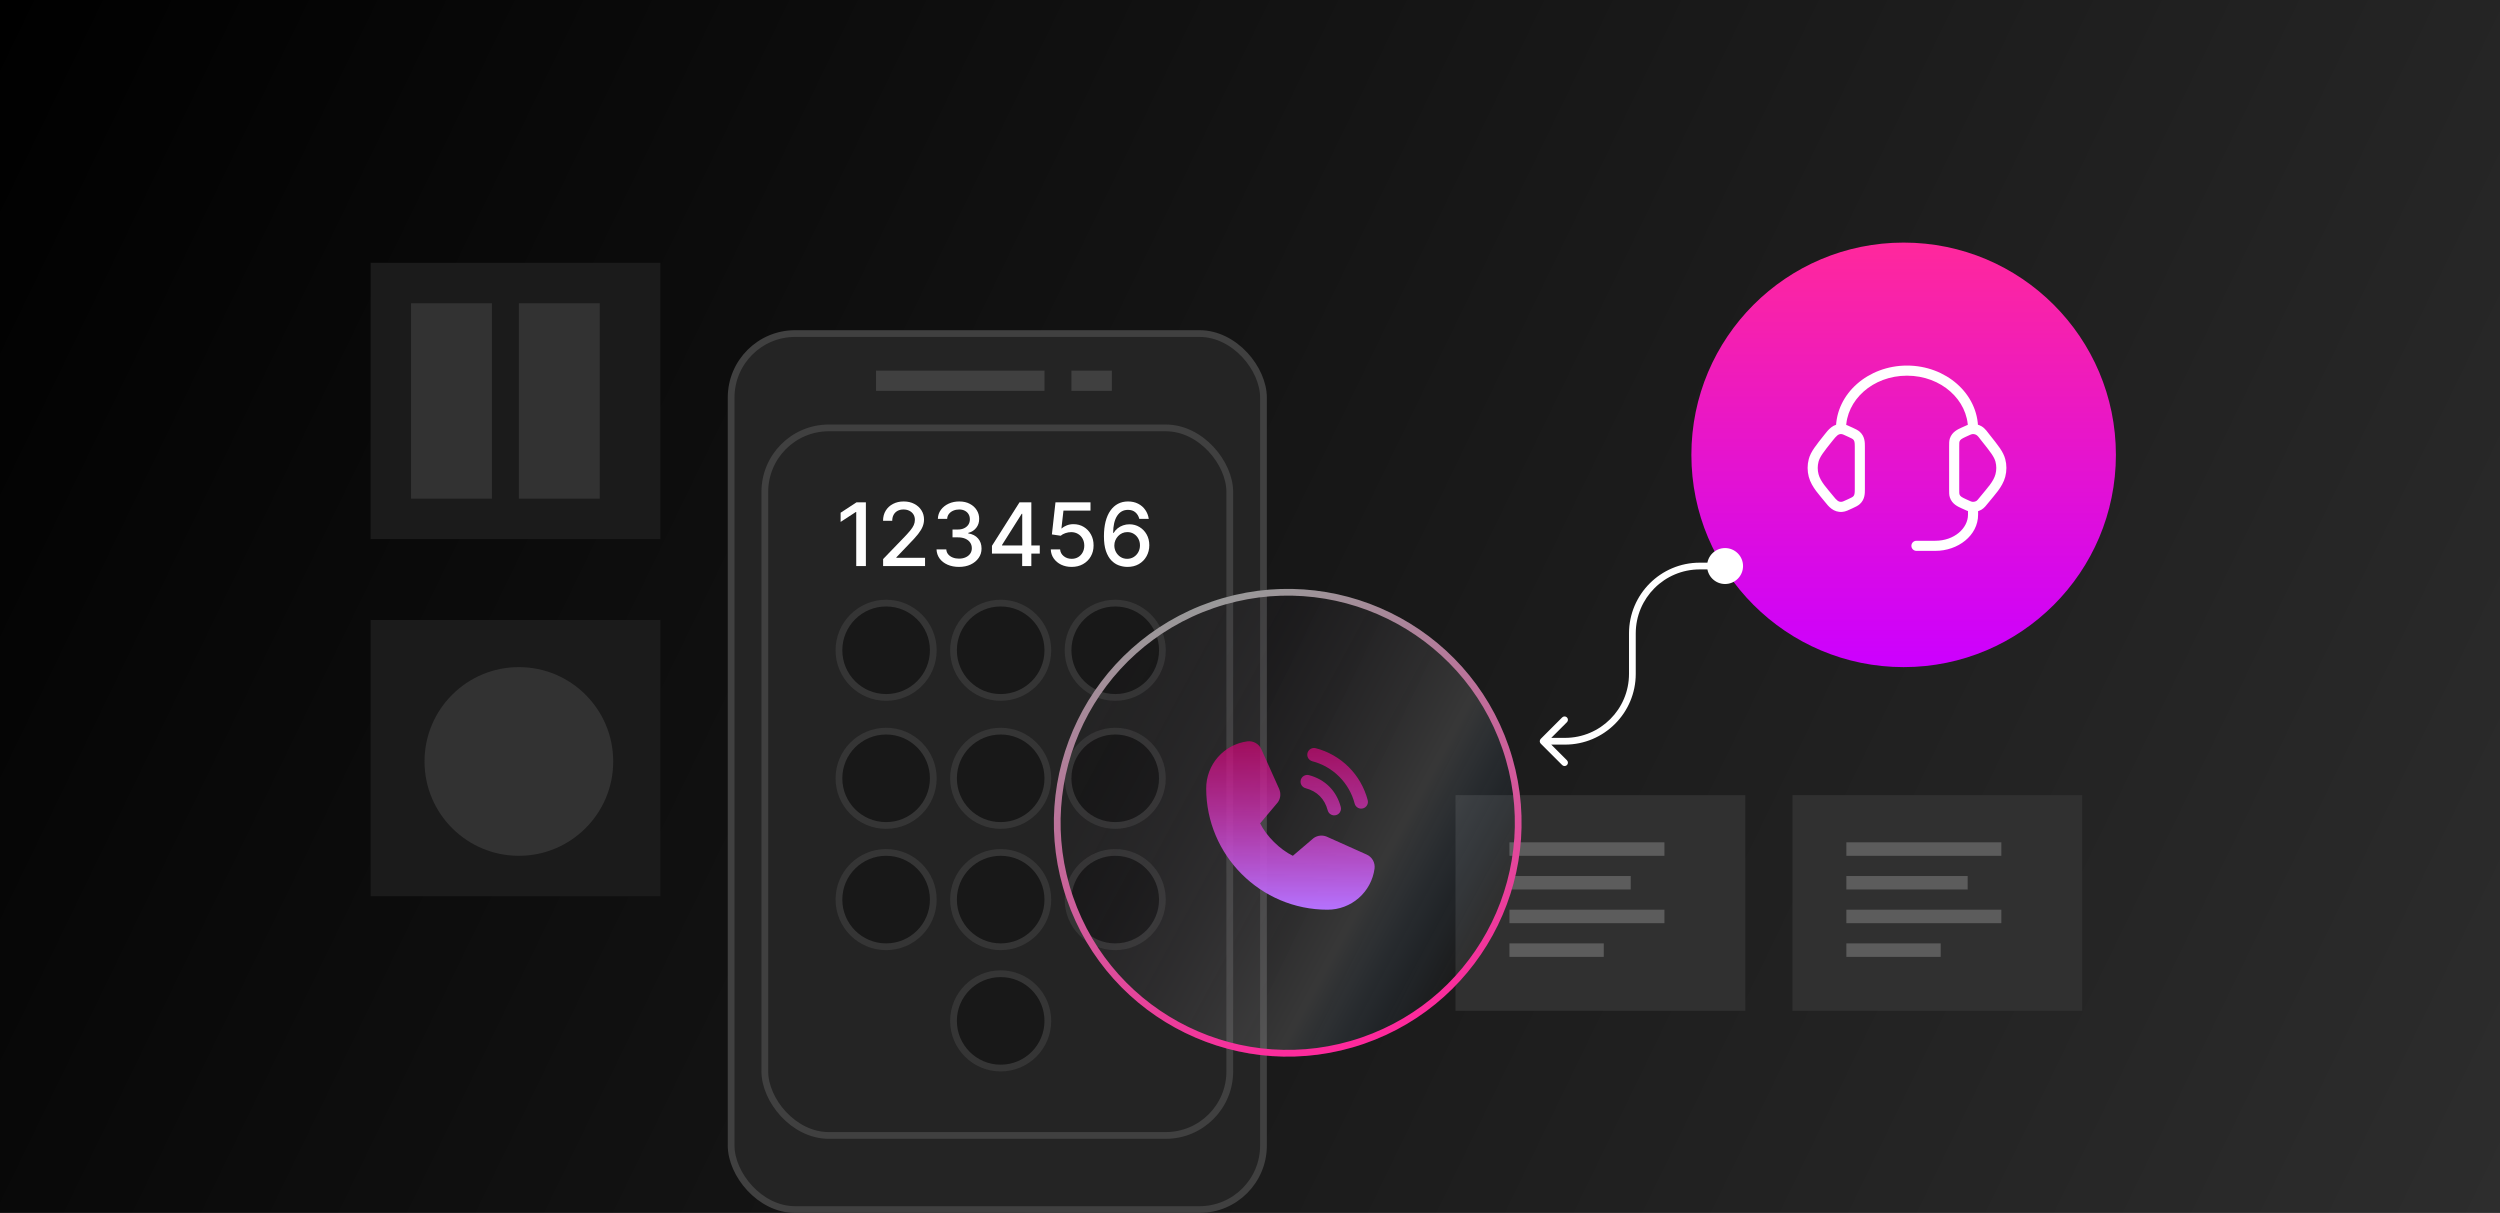 <svg width="371" height="180" viewBox="0 0 371 180" fill="none" xmlns="http://www.w3.org/2000/svg">
<rect width="371" height="180" fill="url(#paint0_linear_13_2020)"/>
<rect x="216" y="118" width="43" height="32" fill="#303030"/>
<path d="M224 125H247V127H224V125Z" fill="#5C5C5C"/>
<path d="M224 130H242V132H224V130Z" fill="#5C5C5C"/>
<path d="M224 135H247V137H224V135Z" fill="#5C5C5C"/>
<path d="M224 140H238V142H224V140Z" fill="#5C5C5C"/>
<rect x="266" y="118" width="43" height="32" fill="#303030"/>
<path d="M274 125H297V127H274V125Z" fill="#5C5C5C"/>
<path d="M274 130H292V132H274V130Z" fill="#5C5C5C"/>
<path d="M274 135H297V137H274V135Z" fill="#5C5C5C"/>
<path d="M274 140H288V142H274V140Z" fill="#5C5C5C"/>
<rect x="55" y="39" width="43" height="41" fill="#1B1B1B"/>
<rect x="61" y="45" width="12" height="29" fill="#323232"/>
<rect x="77" y="45" width="12" height="29" fill="#323232"/>
<g filter="url(#filter0_b_13_2020)">
<ellipse cx="282.5" cy="67.5" rx="31.5" ry="31.5" transform="rotate(-180 282.5 67.5)" fill="url(#paint1_linear_13_2020)"/>
</g>
<path d="M258.667 84C258.667 85.473 257.473 86.667 256 86.667C254.527 86.667 253.333 85.473 253.333 84C253.333 82.527 254.527 81.333 256 81.333C257.473 81.333 258.667 82.527 258.667 84ZM228.646 110.354C228.451 110.158 228.451 109.842 228.646 109.646L231.828 106.464C232.024 106.269 232.34 106.269 232.536 106.464C232.731 106.66 232.731 106.976 232.536 107.172L229.707 110L232.536 112.828C232.731 113.024 232.731 113.34 232.536 113.536C232.34 113.731 232.024 113.731 231.828 113.536L228.646 110.354ZM256 84.5H252.245V83.5H256V84.5ZM242.745 94V100H241.745V94H242.745ZM232.245 110.5H229V109.5H232.245V110.5ZM242.745 100C242.745 105.799 238.044 110.5 232.245 110.5V109.5C237.492 109.5 241.745 105.247 241.745 100H242.745ZM252.245 84.5C246.999 84.5 242.745 88.753 242.745 94H241.745C241.745 88.201 246.446 83.5 252.245 83.5V84.5Z" fill="white"/>
<rect x="55" y="92" width="43" height="41" fill="#1B1B1B"/>
<circle cx="77" cy="113" r="14" fill="#323232"/>
<rect x="108.5" y="49.5" width="79" height="130" rx="9.5" fill="#242424" stroke="#404040"/>
<rect x="113.5" y="63.5" width="69" height="105" rx="9.5" fill="#242424" stroke="#404040"/>
<path d="M167.274 84.129C166.852 84.123 166.437 84.046 166.027 83.898C165.621 83.751 165.252 83.504 164.919 83.16C164.587 82.815 164.321 82.352 164.121 81.77C163.924 81.189 163.825 80.462 163.825 79.591C163.825 78.766 163.907 78.034 164.07 77.394C164.236 76.754 164.475 76.213 164.785 75.773C165.096 75.33 165.472 74.993 165.912 74.762C166.352 74.531 166.846 74.416 167.394 74.416C167.957 74.416 168.457 74.527 168.894 74.749C169.331 74.97 169.685 75.276 169.956 75.667C170.23 76.058 170.404 76.503 170.478 77.001H169.07C168.974 76.607 168.785 76.286 168.502 76.037C168.219 75.787 167.849 75.663 167.394 75.663C166.701 75.663 166.161 75.964 165.773 76.567C165.389 77.171 165.195 78.009 165.192 79.083H165.261C165.424 78.816 165.624 78.588 165.861 78.4C166.101 78.209 166.369 78.063 166.664 77.962C166.963 77.857 167.277 77.805 167.606 77.805C168.154 77.805 168.649 77.939 169.093 78.206C169.539 78.471 169.894 78.837 170.159 79.305C170.424 79.773 170.556 80.308 170.556 80.912C170.556 81.515 170.419 82.061 170.145 82.55C169.874 83.04 169.493 83.427 169 83.714C168.508 83.997 167.932 84.135 167.274 84.129ZM167.269 82.929C167.632 82.929 167.957 82.84 168.243 82.661C168.529 82.483 168.756 82.243 168.922 81.941C169.088 81.639 169.171 81.302 169.171 80.93C169.171 80.567 169.09 80.236 168.926 79.937C168.766 79.639 168.545 79.402 168.262 79.227C167.982 79.051 167.661 78.963 167.301 78.963C167.027 78.963 166.774 79.016 166.54 79.12C166.309 79.225 166.106 79.37 165.93 79.554C165.755 79.739 165.616 79.951 165.515 80.191C165.416 80.428 165.367 80.679 165.367 80.944C165.367 81.298 165.449 81.626 165.612 81.927C165.778 82.229 166.004 82.472 166.29 82.656C166.58 82.838 166.906 82.929 167.269 82.929Z" fill="white"/>
<path d="M159.032 84.129C158.454 84.129 157.934 84.018 157.472 83.797C157.013 83.572 156.647 83.264 156.373 82.874C156.099 82.483 155.953 82.036 155.935 81.535H157.32C157.353 81.941 157.533 82.275 157.86 82.537C158.186 82.798 158.577 82.929 159.032 82.929C159.395 82.929 159.717 82.846 159.997 82.68C160.28 82.51 160.502 82.278 160.662 81.983C160.825 81.687 160.907 81.35 160.907 80.972C160.907 80.587 160.823 80.244 160.657 79.942C160.491 79.641 160.262 79.403 159.969 79.231C159.68 79.059 159.348 78.971 158.972 78.968C158.686 78.968 158.398 79.017 158.109 79.116C157.82 79.214 157.586 79.344 157.407 79.504L156.101 79.31L156.632 74.545H161.83V75.769H157.818L157.518 78.414H157.573C157.758 78.236 158.003 78.086 158.307 77.966C158.615 77.846 158.945 77.786 159.295 77.786C159.871 77.786 160.383 77.923 160.833 78.197C161.285 78.471 161.641 78.845 161.899 79.319C162.161 79.79 162.29 80.331 162.287 80.944C162.29 81.556 162.151 82.103 161.871 82.583C161.594 83.063 161.21 83.441 160.717 83.718C160.228 83.992 159.666 84.129 159.032 84.129Z" fill="white"/>
<path d="M147.207 82.153V80.999L151.293 74.545H152.202V76.244H151.625L148.703 80.87V80.944H154.303V82.153H147.207ZM151.69 84V81.802L151.699 81.276V74.545H153.051V84H151.69Z" fill="white"/>
<path d="M142.318 84.129C141.684 84.129 141.118 84.02 140.619 83.801C140.124 83.583 139.731 83.28 139.442 82.892C139.156 82.501 139.002 82.049 138.98 81.535H140.43C140.449 81.815 140.542 82.058 140.712 82.264C140.884 82.467 141.109 82.624 141.386 82.735C141.663 82.846 141.97 82.901 142.309 82.901C142.681 82.901 143.011 82.837 143.297 82.707C143.586 82.578 143.812 82.398 143.975 82.167C144.139 81.933 144.22 81.664 144.22 81.359C144.22 81.042 144.139 80.764 143.975 80.524C143.815 80.281 143.58 80.09 143.269 79.951C142.961 79.813 142.589 79.744 142.152 79.744H141.353V78.58H142.152C142.503 78.58 142.811 78.517 143.075 78.391C143.343 78.265 143.552 78.089 143.703 77.865C143.854 77.637 143.929 77.371 143.929 77.066C143.929 76.774 143.863 76.52 143.731 76.304C143.602 76.086 143.417 75.915 143.177 75.792C142.94 75.669 142.66 75.607 142.337 75.607C142.029 75.607 141.741 75.664 141.473 75.778C141.209 75.889 140.993 76.049 140.827 76.258C140.661 76.464 140.572 76.712 140.559 77.001H139.179C139.194 76.49 139.345 76.041 139.631 75.653C139.921 75.266 140.302 74.962 140.776 74.744C141.25 74.525 141.777 74.416 142.355 74.416C142.961 74.416 143.485 74.535 143.925 74.772C144.368 75.005 144.71 75.318 144.95 75.709C145.193 76.1 145.313 76.527 145.31 76.992C145.313 77.522 145.165 77.971 144.866 78.34C144.571 78.71 144.177 78.957 143.685 79.083V79.157C144.313 79.253 144.799 79.502 145.143 79.905C145.491 80.308 145.664 80.808 145.661 81.406C145.664 81.926 145.519 82.392 145.227 82.804C144.937 83.217 144.542 83.541 144.04 83.778C143.538 84.012 142.964 84.129 142.318 84.129Z" fill="white"/>
<path d="M131.054 84V82.966L134.253 79.651C134.595 79.291 134.877 78.976 135.098 78.705C135.323 78.431 135.491 78.171 135.601 77.925C135.712 77.678 135.768 77.417 135.768 77.14C135.768 76.826 135.694 76.555 135.546 76.327C135.398 76.097 135.197 75.92 134.941 75.796C134.686 75.67 134.398 75.607 134.078 75.607C133.739 75.607 133.444 75.676 133.192 75.815C132.939 75.953 132.745 76.149 132.61 76.401C132.474 76.654 132.407 76.949 132.407 77.288H131.045C131.045 76.712 131.177 76.209 131.442 75.778C131.707 75.347 132.07 75.013 132.531 74.776C132.993 74.536 133.518 74.416 134.106 74.416C134.7 74.416 135.223 74.535 135.675 74.772C136.131 75.005 136.486 75.326 136.742 75.732C136.997 76.135 137.125 76.591 137.125 77.098C137.125 77.449 137.059 77.792 136.926 78.128C136.797 78.463 136.571 78.837 136.248 79.25C135.925 79.659 135.475 80.156 134.9 80.741L133.021 82.707V82.777H137.277V84H131.054Z" fill="white"/>
<path d="M128.497 74.545V84H127.066V75.977H127.01L124.748 77.454V76.087L127.107 74.545H128.497Z" fill="white"/>
<rect x="130" y="55" width="25" height="3" fill="#404040"/>
<rect x="159" y="55" width="6" height="3" fill="#404040"/>
<circle cx="131.5" cy="96.5" r="7" fill="#181818" stroke="#353535"/>
<circle cx="131.5" cy="115.5" r="7" fill="#181818" stroke="#353535"/>
<circle cx="131.5" cy="133.5" r="7" fill="#181818" stroke="#353535"/>
<circle cx="148.5" cy="96.5" r="7" fill="#181818" stroke="#353535"/>
<circle cx="148.5" cy="115.5" r="7" fill="#181818" stroke="#353535"/>
<circle cx="148.5" cy="133.5" r="7" fill="#181818" stroke="#353535"/>
<circle cx="148.5" cy="151.5" r="7" fill="#181818" stroke="#353535"/>
<circle cx="165.5" cy="96.5" r="7" fill="#181818" stroke="#353535"/>
<circle cx="165.5" cy="115.5" r="7" fill="#181818" stroke="#353535"/>
<circle cx="165.5" cy="133.5" r="7" fill="#181818" stroke="#353535"/>
<g filter="url(#filter1_b_13_2020)">
<ellipse cx="191.098" cy="122.098" rx="34.697" ry="34.697" transform="rotate(161.016 191.098 122.098)" fill="url(#paint2_linear_13_2020)"/>
<path d="M158.76 133.222C152.616 115.363 162.114 95.904 179.973 89.76C197.833 83.616 217.291 93.113 223.435 110.973C229.579 128.832 220.082 148.291 202.222 154.435C184.363 160.579 164.904 151.082 158.76 133.222Z" stroke="url(#paint3_linear_13_2020)"/>
</g>
<path d="M194.034 111.741C194.068 111.614 194.126 111.495 194.206 111.391C194.286 111.287 194.386 111.199 194.5 111.134C194.614 111.068 194.739 111.025 194.869 111.008C195 110.991 195.132 111 195.259 111.034C197.113 111.517 198.804 112.486 200.159 113.841C201.514 115.196 202.483 116.887 202.966 118.741C203 118.868 203.009 119 202.992 119.131C202.975 119.261 202.932 119.387 202.866 119.5C202.801 119.614 202.713 119.714 202.609 119.794C202.505 119.874 202.386 119.932 202.259 119.966C202.174 119.988 202.088 120 202 120C201.78 120 201.566 119.927 201.391 119.793C201.216 119.659 201.091 119.471 201.034 119.259C200.64 117.745 199.849 116.364 198.743 115.258C197.637 114.152 196.256 113.361 194.743 112.966C194.616 112.932 194.496 112.874 194.392 112.794C194.288 112.714 194.2 112.614 194.134 112.501C194.068 112.387 194.026 112.261 194.008 112.131C193.991 112.001 194 111.868 194.034 111.741ZM193.743 116.966C195.466 117.426 196.574 118.535 197.034 120.259C197.091 120.471 197.216 120.659 197.391 120.793C197.566 120.927 197.78 121 198 121C198.087 121 198.174 120.988 198.259 120.966C198.386 120.932 198.505 120.874 198.609 120.794C198.713 120.714 198.801 120.614 198.866 120.5C198.932 120.387 198.975 120.261 198.992 120.131C199.009 120 199 119.868 198.966 119.741C198.326 117.346 196.654 115.674 194.259 115.034C194.003 114.965 193.73 115.001 193.5 115.134C193.27 115.267 193.103 115.486 193.034 115.742C192.966 115.998 193.002 116.271 193.135 116.501C193.268 116.73 193.486 116.898 193.743 116.966ZM202.796 126.808L196.908 124.169L196.891 124.161C196.586 124.03 196.252 123.978 195.921 124.009C195.59 124.039 195.272 124.152 194.995 124.336C194.963 124.358 194.931 124.381 194.901 124.406L191.859 127C189.931 126.064 187.941 124.089 187.005 122.186L189.603 119.097C189.628 119.066 189.651 119.035 189.674 119.001C189.854 118.725 189.964 118.409 189.993 118.081C190.021 117.752 189.969 117.422 189.839 117.119V117.104L187.193 111.205C187.021 110.809 186.726 110.479 186.352 110.265C185.977 110.05 185.543 109.963 185.115 110.015C183.421 110.238 181.867 111.07 180.741 112.355C179.616 113.64 178.997 115.292 179 117C179 126.925 187.075 135 197 135C198.709 135.003 200.36 134.384 201.645 133.259C202.93 132.134 203.762 130.579 203.985 128.885C204.038 128.457 203.95 128.023 203.736 127.649C203.522 127.274 203.192 126.979 202.796 126.808Z" fill="url(#paint4_linear_13_2020)"/>
<path d="M290.073 65.302L289.36 65.068L289.36 65.069L290.073 65.302ZM291.402 64.142L291.083 63.463L291.083 63.463L291.402 64.142ZM292.656 63.673L292.593 62.925L292.593 62.925L292.656 63.673ZM293.665 63.897L293.289 64.546L293.289 64.546L293.665 63.897ZM294.631 64.928L295.217 64.46L295.217 64.46L294.631 64.928ZM296.854 68.323L296.129 68.515L296.129 68.515L296.854 68.323ZM296.854 70.566L296.129 70.374L296.129 70.374L296.854 70.566ZM294.564 74.046L293.978 73.578V73.578L294.564 74.046ZM293.665 74.992L294.041 75.641L294.041 75.641L293.665 74.992ZM292.656 75.216L292.593 75.964L292.593 75.964L292.656 75.216ZM291.402 74.747L291.721 74.068L291.721 74.068L291.402 74.747ZM290.073 73.587L289.36 73.82L289.36 73.82L290.073 73.587ZM275.49 64.638L275.991 64.079L275.49 64.638ZM274.598 64.142L274.279 64.821L274.279 64.821L274.598 64.142ZM273.344 63.673L273.407 62.926L273.407 62.926L273.344 63.673ZM271.369 64.928L271.955 65.396L271.955 65.396L271.369 64.928ZM269.146 68.323L268.421 68.131L268.421 68.131L269.146 68.323ZM269.146 70.566L269.871 70.374L269.871 70.374L269.146 70.566ZM271.436 74.046L270.85 74.514L270.85 74.514L271.436 74.046ZM273.344 75.216L273.407 75.964L273.407 75.964L273.344 75.216ZM274.598 74.747L274.917 75.426L274.918 75.426L274.598 74.747ZM275.49 74.252L274.989 73.694L274.989 73.694L275.49 74.252ZM272.45 63.667V64.417H273.95V63.667H272.45ZM292.05 63.667V64.417H293.55V63.667H292.05ZM293.55 75.222C293.55 74.808 293.214 74.472 292.8 74.472C292.386 74.472 292.05 74.808 292.05 75.222H293.55ZM284.4 80.25C283.986 80.25 283.65 80.586 283.65 81C283.65 81.414 283.986 81.75 284.4 81.75V80.25ZM290.75 66.273C290.75 65.722 290.759 65.617 290.786 65.535L289.36 65.069C289.241 65.432 289.25 65.825 289.25 66.273H290.75ZM290.786 65.535C290.88 65.245 291.1 65.112 291.721 64.82L291.083 63.463C290.585 63.697 289.689 64.065 289.36 65.068L290.786 65.535ZM291.721 64.82C292.405 64.499 292.574 64.432 292.718 64.42L292.593 62.925C292.114 62.965 291.655 63.194 291.083 63.463L291.721 64.82ZM292.718 64.42C292.921 64.403 293.122 64.449 293.289 64.546L294.041 63.248C293.604 62.995 293.097 62.883 292.593 62.925L292.718 64.42ZM293.289 64.546C293.381 64.599 293.486 64.693 293.619 64.849C293.776 65.036 293.854 65.157 294.045 65.396L295.217 64.46C295.122 64.34 294.917 64.062 294.764 63.88C294.585 63.669 294.35 63.426 294.041 63.248L293.289 64.546ZM294.045 65.395C294.712 66.232 295.187 66.827 295.528 67.327C295.863 67.818 296.038 68.173 296.129 68.515L297.579 68.131C297.428 67.56 297.152 67.045 296.767 66.481C296.387 65.925 295.871 65.279 295.217 64.46L294.045 65.395ZM296.129 68.515C296.29 69.126 296.29 69.763 296.129 70.374L297.579 70.758C297.807 69.896 297.807 68.993 297.579 68.131L296.129 68.515ZM296.129 70.374C295.988 70.906 295.685 71.429 295.283 71.971C294.86 72.542 294.436 73.003 293.978 73.578L295.15 74.513C295.515 74.055 296.06 73.442 296.488 72.864C296.937 72.258 297.367 71.557 297.579 70.758L296.129 70.374ZM293.978 73.578C293.516 74.156 293.404 74.277 293.289 74.343L294.041 75.641C294.459 75.399 294.768 74.992 295.15 74.513L293.978 73.578ZM293.289 74.343C293.122 74.44 292.921 74.486 292.718 74.469L292.593 75.964C293.097 76.005 293.604 75.894 294.041 75.641L293.289 74.343ZM292.718 74.469C292.574 74.457 292.405 74.39 291.721 74.068L291.083 75.426C291.655 75.695 292.114 75.924 292.593 75.964L292.718 74.469ZM291.721 74.068C291.1 73.777 290.88 73.644 290.786 73.354L289.36 73.82C289.689 74.824 290.585 75.192 291.083 75.426L291.721 74.068ZM290.786 73.354C290.759 73.272 290.75 73.166 290.75 72.616H289.25C289.25 73.064 289.241 73.457 289.36 73.82L290.786 73.354ZM290.75 72.616V66.273H289.25V72.616H290.75ZM276.75 66.273C276.75 65.675 276.761 64.77 275.991 64.079L274.989 65.196C275.205 65.389 275.25 65.615 275.25 66.273H276.75ZM275.991 64.079C275.71 63.827 275.348 63.666 274.917 63.463L274.279 64.821C274.799 65.065 274.912 65.126 274.989 65.196L275.991 64.079ZM274.917 63.463C274.345 63.194 273.886 62.965 273.407 62.926L273.282 64.42C273.426 64.432 273.595 64.499 274.279 64.821L274.917 63.463ZM273.407 62.926C272.009 62.809 271.261 63.861 270.783 64.46L271.955 65.396C272.554 64.645 272.811 64.381 273.282 64.42L273.407 62.926ZM270.783 64.46C270.129 65.279 269.613 65.925 269.234 66.481C268.848 67.045 268.572 67.56 268.421 68.131L269.871 68.515C269.962 68.174 270.137 67.819 270.472 67.327C270.813 66.827 271.288 66.232 271.955 65.396L270.783 64.46ZM268.421 68.131C268.193 68.993 268.193 69.896 268.421 70.758L269.871 70.374C269.71 69.764 269.71 69.126 269.871 68.515L268.421 68.131ZM268.421 70.758C268.633 71.557 269.063 72.258 269.512 72.864C269.94 73.442 270.485 74.056 270.85 74.514L272.023 73.578C271.564 73.003 271.14 72.542 270.717 71.972C270.315 71.429 270.012 70.906 269.871 70.374L268.421 70.758ZM270.85 74.514C271.333 75.119 272.066 76.076 273.407 75.964L273.282 74.469C272.838 74.506 272.578 74.274 272.023 73.578L270.85 74.514ZM273.407 75.964C273.886 75.924 274.345 75.695 274.917 75.426L274.28 74.069C273.595 74.39 273.426 74.457 273.282 74.469L273.407 75.964ZM274.918 75.426C275.349 75.224 275.71 75.062 275.991 74.81L274.989 73.694C274.912 73.763 274.799 73.825 274.279 74.069L274.918 75.426ZM275.991 74.81C276.761 74.119 276.75 73.215 276.75 72.616H275.25C275.25 73.275 275.205 73.5 274.989 73.694L275.991 74.81ZM276.75 72.616V66.273H275.25V72.616H276.75ZM273.95 63.667C273.95 59.378 277.913 55.75 283 55.75V54.25C277.263 54.25 272.45 58.382 272.45 63.667H273.95ZM283 55.75C288.087 55.75 292.05 59.378 292.05 63.667H293.55C293.55 58.382 288.737 54.25 283 54.25V55.75ZM292.05 75.222V76.378H293.55V75.222H292.05ZM292.05 76.378C292.05 78.388 290.02 80.25 287.2 80.25V81.75C290.566 81.75 293.55 79.473 293.55 76.378H292.05ZM287.2 80.25H284.4V81.75H287.2V80.25Z" fill="white"/>
<defs>
<filter id="filter0_b_13_2020" x="176" y="-39" width="213" height="213" filterUnits="userSpaceOnUse" color-interpolation-filters="sRGB">
<feFlood flood-opacity="0" result="BackgroundImageFix"/>
<feGaussianBlur in="BackgroundImageFix" stdDeviation="37.5"/>
<feComposite in2="SourceAlpha" operator="in" result="effect1_backgroundBlur_13_2020"/>
<feBlend mode="normal" in="SourceGraphic" in2="effect1_backgroundBlur_13_2020" result="shape"/>
</filter>
<filter id="filter1_b_13_2020" x="81.391" y="12.391" width="219.414" height="219.414" filterUnits="userSpaceOnUse" color-interpolation-filters="sRGB">
<feFlood flood-opacity="0" result="BackgroundImageFix"/>
<feGaussianBlur in="BackgroundImageFix" stdDeviation="37.5"/>
<feComposite in2="SourceAlpha" operator="in" result="effect1_backgroundBlur_13_2020"/>
<feBlend mode="normal" in="SourceGraphic" in2="effect1_backgroundBlur_13_2020" result="shape"/>
</filter>
<linearGradient id="paint0_linear_13_2020" x1="0" y1="0" x2="371" y2="180" gradientUnits="userSpaceOnUse">
<stop/>
<stop offset="1" stop-color="#2D2D2D"/>
</linearGradient>
<linearGradient id="paint1_linear_13_2020" x1="282.5" y1="99" x2="282.5" y2="36" gradientUnits="userSpaceOnUse">
<stop stop-color="#FF289C"/>
<stop offset="1" stop-color="#CC00FF"/>
</linearGradient>
<linearGradient id="paint2_linear_13_2020" x1="173.699" y1="93.837" x2="219.761" y2="143.922" gradientUnits="userSpaceOnUse">
<stop stop-color="#59ACFF" stop-opacity="0"/>
<stop offset="0.255" stop-color="#C4C4C4" stop-opacity="0.17"/>
<stop offset="1" stop-color="#210D2C" stop-opacity="0"/>
</linearGradient>
<linearGradient id="paint3_linear_13_2020" x1="202.385" y1="154.908" x2="179.81" y2="89.287" gradientUnits="userSpaceOnUse">
<stop stop-color="#FF289C"/>
<stop offset="1" stop-color="#999999"/>
</linearGradient>
<linearGradient id="paint4_linear_13_2020" x1="191.5" y1="110" x2="191.5" y2="135" gradientUnits="userSpaceOnUse">
<stop stop-color="#D00472" stop-opacity="0.71"/>
<stop offset="1" stop-color="#B572FE"/>
</linearGradient>
</defs>
</svg>
